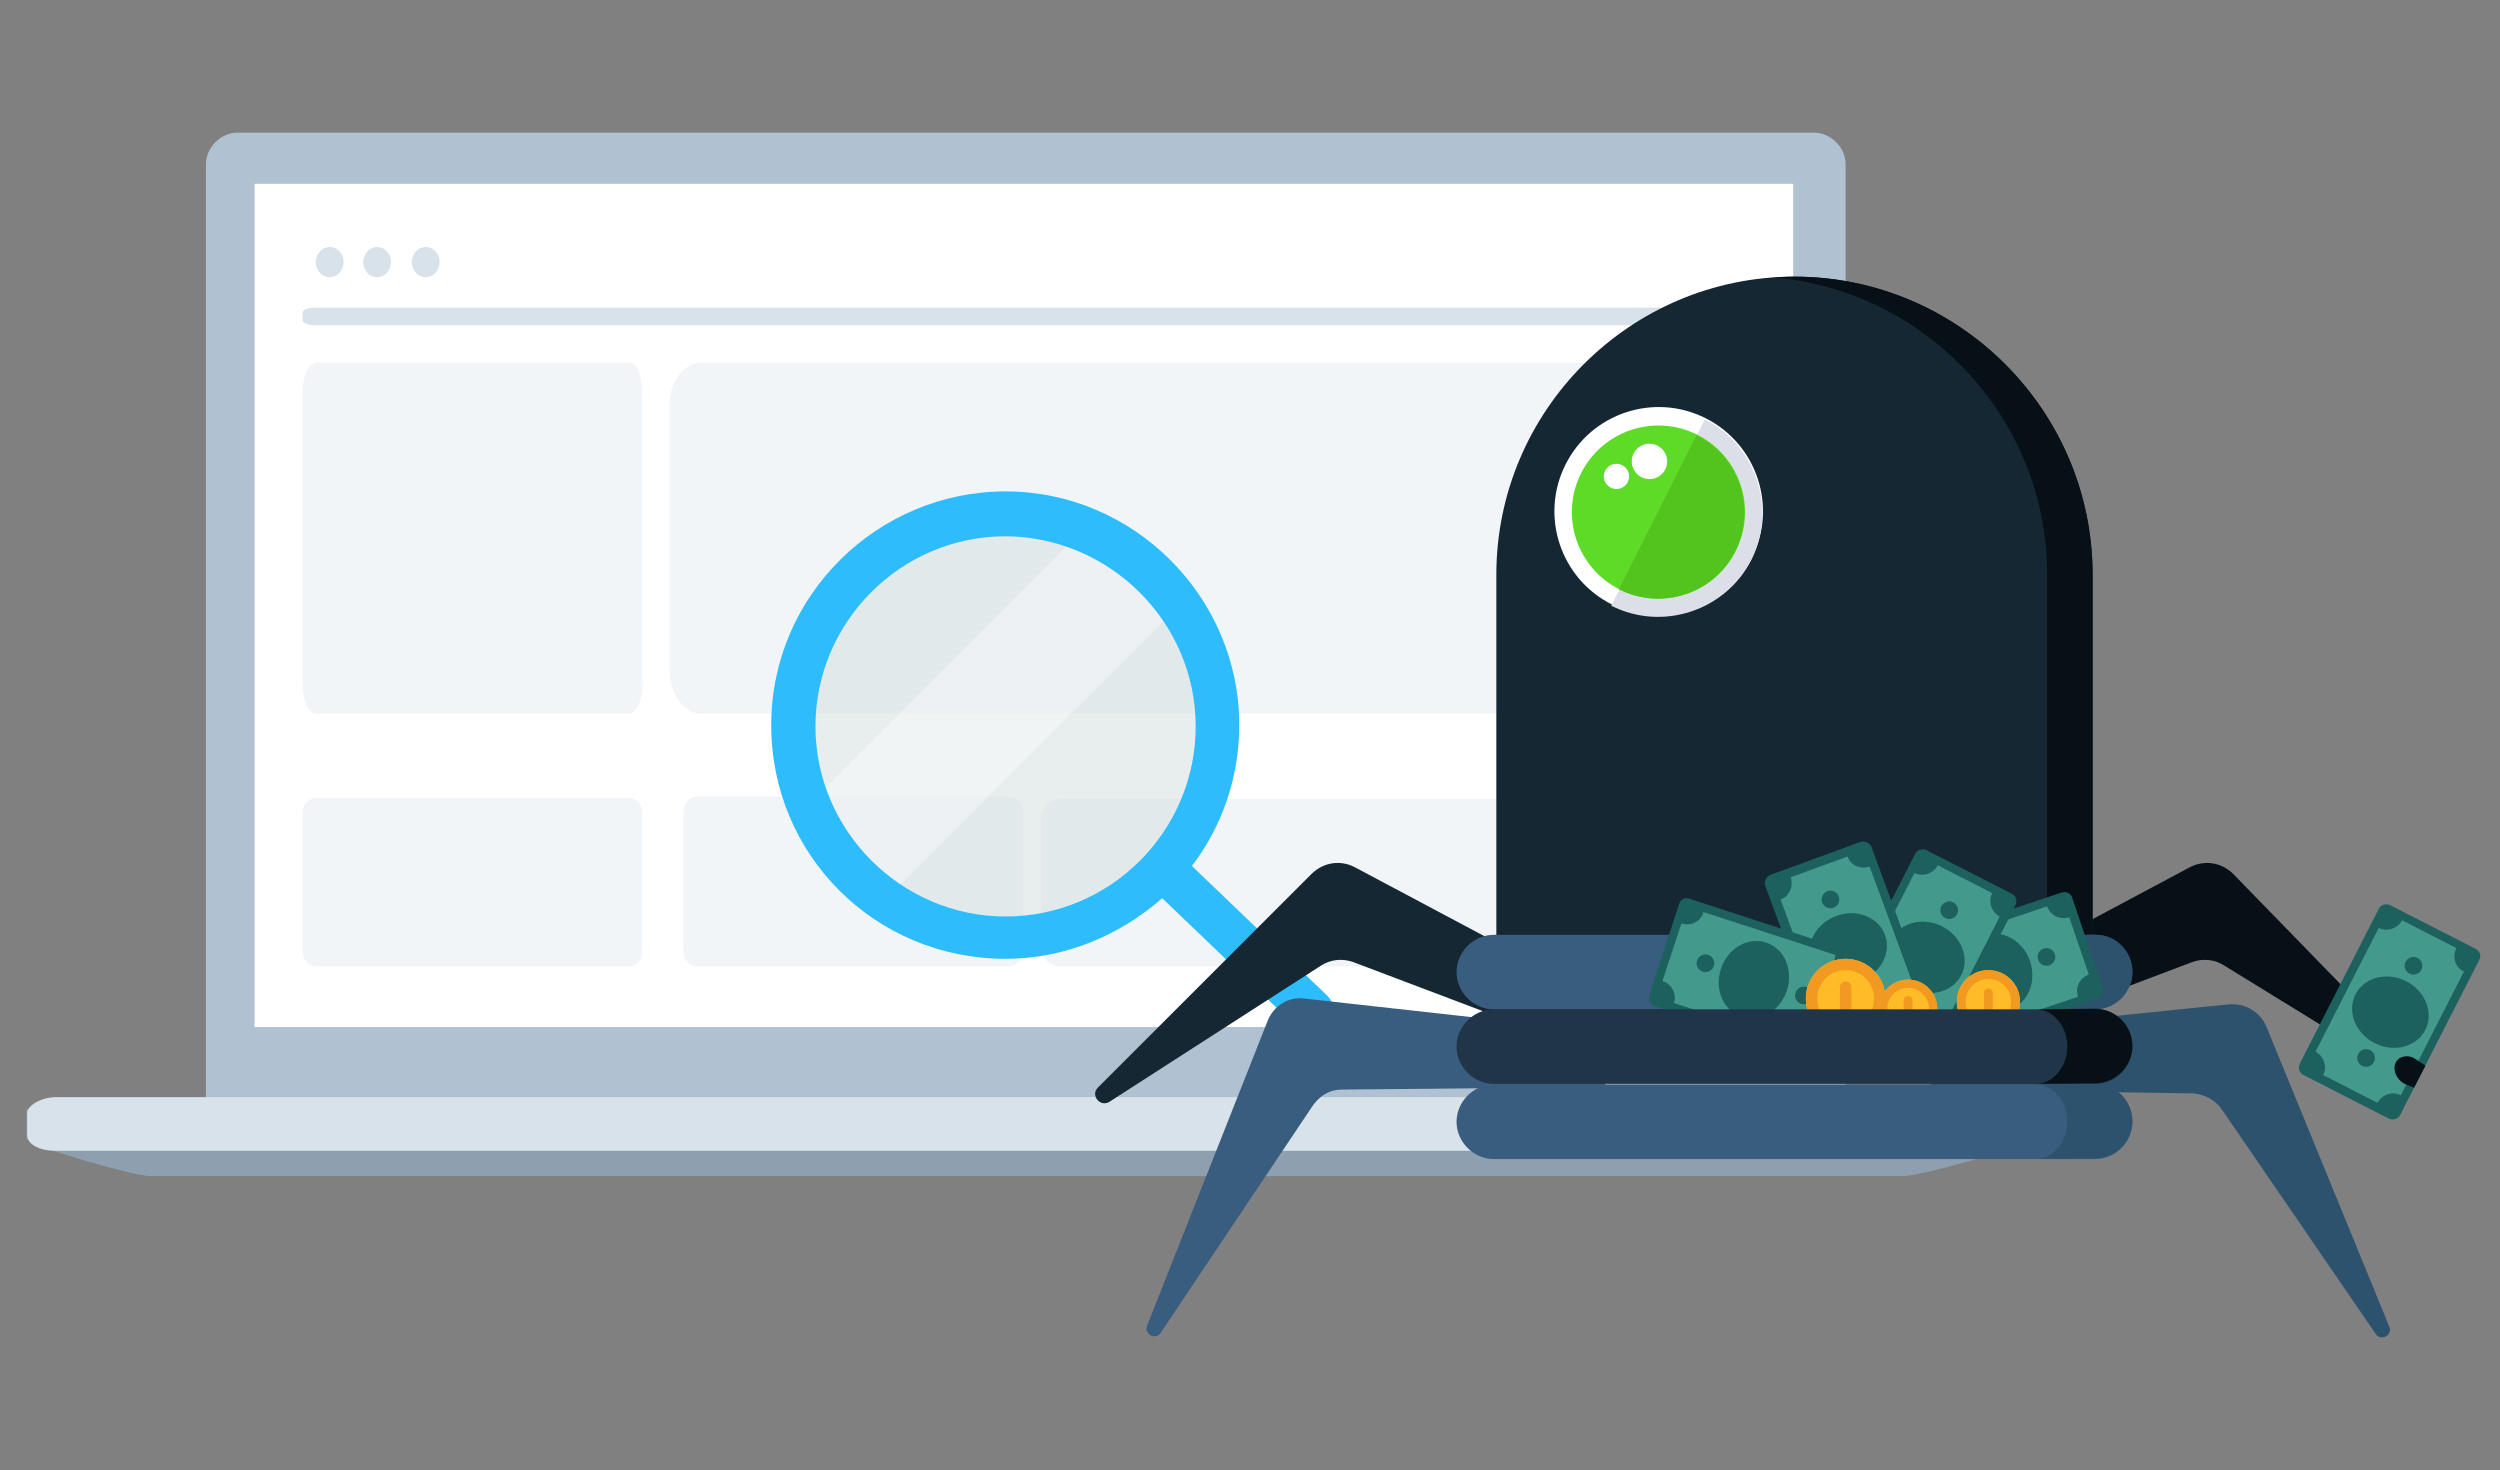 <?xml version="1.0" encoding="utf-8"?>
<!-- Generator: Adobe Illustrator 24.1.3, SVG Export Plug-In . SVG Version: 6.00 Build 0)  -->
<svg version="1.1" id="Capa_1" xmlns="http://www.w3.org/2000/svg" xmlns:xlink="http://www.w3.org/1999/xlink" x="0px" y="0px"
	 viewBox="0 0 395.8 232.8" style="enable-background:new 0 0 395.8 232.8;" xml:space="preserve">
<rect x="0" y="0" width="395.8" height="232.8" fill="#808080" stroke="none"/>
<style type="text/css">
	.st0{fill:#B0C1D1;}
	.st1{fill:#FFFFFF;}
	.st2{fill:#8EA0AF;}
	.st3{fill:#D8E2EB;}
	.st4{fill:#F2F5F7;}
	.st5{opacity:0.5;fill:#D2DFDF;enable-background:new    ;}
	.st6{opacity:0.5;fill:#F9FBFD;enable-background:new    ;}
	.st7{fill:#2DBCFC;}
	.st8{fill:#142733;}
	.st9{fill:#071016;}
	.st10{fill:#DCDFE8;}
	.st11{fill:#5DDB26;}
	.st12{fill:#53C41E;}
	.st13{fill:#2D526D;}
	.st14{fill:#385D7E;}
	.st15{fill:#1C615D;}
	.st16{fill:#439A8C;}
	.st17{fill:#FFBC26;}
	.st18{fill:#F19920;}
	.st19{fill:#213548;}
</style>
<g>
	<g>
		<g>
			<path class="st0" d="M292.2,178.4V26c0-2.8-2.5-5-5-5H37.6c-2.8,0-5,2.5-5,5v152.5h259.6V178.4z"/>
			<rect x="40.3" y="29.1" class="st1" width="243.6" height="133.5"/>
			<g>
				<path class="st2" d="M4.2,175.6v4.6c0,1.1,17,6,19.5,6h277.7c2.5,0,19.5-4.6,19.5-6v-4.6H4.2z"/>
				<path class="st3" d="M320.5,179.7c0,1.1-2.1,2.5-4.6,2.5H8.9c-2.8,0-4.6-1.1-4.6-2.5v-3.5c0-1.1,2.1-2.5,4.6-2.5H316
					c2.8,0,4.6,1.1,4.6,2.5L320.5,179.7L320.5,179.7z"/>
			</g>
		</g>
		<path class="st3" d="M270.7,51.5H49.9c-1.2,0-2-0.4-2-0.8v-1.2c0-0.5,0.9-0.8,2-0.8h220.8c1.2,0,2,0.4,2,0.8v1.2
			C272.8,51.3,271.9,51.5,270.7,51.5z"/>
		<path class="st4" d="M99.6,153H50.1c-1.4,0-2.2-1.2-2.2-2.4v-21.9c0-1.5,1.2-2.4,2.2-2.4h49.4c1.4,0,2.2,1.2,2.2,2.4v21.9
			C101.9,151.8,100.8,153,99.6,153z"/>
		<path class="st4" d="M99.6,113H50.1c-1.4,0-2.2-2.5-2.2-4.8v-46c0-3.1,1.2-4.8,2.2-4.8h49.4c1.4,0,2.2,2.5,2.2,4.8V108
			C101.9,110.5,100.8,113,99.6,113z"/>
		<path class="st4" d="M159.8,153h-49.4c-1.4,0-2.2-1.2-2.2-2.4v-22.1c0-1.5,1.2-2.4,2.2-2.4h49.4c1.4,0,2.2,1.2,2.2,2.4v21.9
			C162,151.8,160.9,153,159.8,153z"/>
		<path class="st4" d="M263.6,153h-95.7c-1.8,0-3.1-1.5-3.1-3.2v-20.1c0-1.8,1.4-3.2,3.1-3.2h95.6c1.8,0,3.1,1.5,3.1,3.2v20.1
			C267.1,151.2,265.6,153,263.6,153z"/>
		<path class="st4" d="M261.7,113H111c-2.7,0-5-3.2-5-6.6V64c0-3.7,2.4-6.6,5-6.6h150.9c2.7,0,5,3.2,5,6.6v42.3
			C267.3,110,264.9,113,261.7,113z"/>
		<ellipse class="st3" cx="52.2" cy="41.5" rx="2.2" ry="2.4"/>
		<ellipse class="st3" cx="59.7" cy="41.5" rx="2.2" ry="2.4"/>
		<ellipse class="st3" cx="67.4" cy="41.5" rx="2.2" ry="2.4"/>
	</g>
</g>
<g>
	<g>
		
			<ellipse transform="matrix(0.97 -0.245 0.245 0.97 -23.375 42.404)" class="st5" cx="159" cy="115.3" rx="33.6" ry="33.6"/>
		<path class="st6" d="M127.9,127.5L171.4,84c6,2.3,11.5,6.5,15.3,11.8l-46.8,46.8C134.6,138.6,130.4,133.5,127.9,127.5z"/>
		<path class="st7" d="M210.2,162.7c0.7-0.7,1-1.5,1-2.5s-0.3-1.7-1-2.5l-21.5-20.6c4.6-6,7.5-13.8,7.5-22.3c0-20.3-16.7-37-37-37
			c-20.2,0-37.1,16.4-37.1,37s16.5,37,37.1,37c9.5,0,18.2-3.8,24.8-9.6l21.5,20.6C206.7,164.1,208.8,164.1,210.2,162.7z M189.3,115
			c0,16.6-13.5,30.1-30.1,30.1c-16.5,0-30.1-13.6-30.1-30.1c0-16.5,13.5-30.1,30.1-30.1C175.6,85,189.3,98.4,189.3,115z"/>
	</g>
	<path class="st8" d="M253.4,158l-0.1,9.1l-39.1-14.8c-1.7-0.6-3.6-0.4-5.1,0.6l-33.4,21.5c-1.5,1-3.1-1-1.9-2.2l33.8-33.8
		c1.9-1.9,4.6-2.3,6.9-1.1L253.4,158L253.4,158z"/>
	<path class="st9" d="M307.9,158h0.1v9.1l39.1-14.8c1.7-0.6,3.6-0.4,5.1,0.6l28.6,17.6c1.5,1,3.1-1,1.9-2.2l-29.1-29.9
		c-1.9-1.9-4.6-2.3-6.9-1.1L307.9,158L307.9,158z"/>
	<path class="st8" d="M236.9,153.8V91c0-26,21.2-47.2,47.2-47.2l0,0c26,0,47.2,21.2,47.2,47.2v62.8c0,4.3-3.5,8-8,8H245
		C240.6,161.8,237,158.2,236.9,153.8z"/>
	<g>
		<ellipse transform="matrix(0.449 -0.894 0.894 0.449 72.327 279.259)" class="st1" cx="262.5" cy="81" rx="16.5" ry="16.5"/>
		<path class="st10" d="M269.9,66.4l-14.8,29.5c8.1,4.1,18.1,0.8,22.2-7.3C281.3,80.4,278,70.5,269.9,66.4z"/>
		
			<ellipse transform="matrix(0.449 -0.894 0.894 0.449 72.198 279.337)" class="st11" cx="262.5" cy="81.1" rx="13.7" ry="13.7"/>
		<path class="st12" d="M274.7,87.3c3.4-6.7,0.7-15-6.1-18.4l-12.3,24.4C263.1,96.7,271.3,94,274.7,87.3z"/>
		<ellipse transform="matrix(0.449 -0.894 0.894 0.449 78.602 273.561)" class="st1" cx="261" cy="73.1" rx="2.8" ry="2.8"/>
		<ellipse transform="matrix(0.449 -0.894 0.894 0.449 73.567 270.209)" class="st1" cx="255.8" cy="75.5" rx="2" ry="2"/>
	</g>
	<path class="st9" d="M316.2,161.8h7.1c4.4,0,8-3.7,8-8V91c0-26-21.2-47.2-47.2-47.2c-1.2,0-2.4,0.1-3.6,0.1
		c24.3,1.9,43.6,22.3,43.6,47v62.8C324.1,158.1,320.6,161.8,316.2,161.8z"/>
	<path class="st13" d="M305.4,172.5l41.8,0.6c1.9,0.2,3.5,1,4.6,2.6l24.4,35.6c0.8,1,2.6,0.1,2.1-1.2l-19.5-47.6
		c-1-2.3-3.3-3.7-5.9-3.5l-44,4.5L305.4,172.5z"/>
	<path class="st14" d="M254.3,172.1l-41.9,0.4c-1.9,0-3.5,1-4.6,2.6l-24.1,36c-0.8,1.1-2.6,0.1-2.1-1.2l19.1-48.3
		c0.9-2.3,3.3-3.9,5.9-3.5l44.1,4.9L254.3,172.1z"/>
	<g>
		<path class="st14" d="M331.7,159.8h-95.2c-3.2,0-5.9-2.7-5.9-5.9l0,0c0-3.2,2.7-5.9,5.9-5.9h95.2c3.2,0,5.9,2.7,5.9,5.9l0,0
			C337.6,157,335,159.8,331.7,159.8z"/>
		<path class="st14" d="M331.7,183.5h-95.2c-3.2,0-5.9-2.7-5.9-5.9l0,0c0-3.2,2.7-5.9,5.9-5.9h95.2c3.2,0,5.9,2.7,5.9,5.9l0,0
			C337.6,180.8,335,183.5,331.7,183.5z"/>
		<path class="st13" d="M331.7,148l-9.4,0.1c2.8,0,5,2.7,5,5.9c0,3.1-2.2,5.9-5,5.9l9.4-0.1c3.2,0,5.9-2.7,5.9-5.9
			C337.6,150.6,335,147.9,331.7,148z"/>
		<path class="st13" d="M331.7,171.6l-9.4,0.1c2.8,0,5,2.7,5,5.9c0,3.1-2.2,5.9-5,5.9l9.4-0.1c3.2,0,5.9-2.7,5.9-5.9
			S335,171.6,331.7,171.6z"/>
		<g>
			<path class="st15" d="M332,158.2l-26,8.7c-0.7,0.2-1.5-0.1-1.7-0.9l-4.8-14.3c-0.2-0.7,0.1-1.5,0.9-1.7l26-8.7
				c0.7-0.2,1.5,0.1,1.7,0.9l4.8,14.3C333.1,157.2,332.8,157.9,332,158.2z"/>
			<path class="st16" d="M329,157.8l-20.8,7c-0.5-1.4-2-2.2-3.5-1.7l-3.1-9.1c1.4-0.5,2.2-2,1.7-3.5l20.8-7c0.5,1.4,2,2.2,3.5,1.7
				l3.1,9.1C329.3,154.8,328.5,156.3,329,157.8z"/>
			<g>
				
					<ellipse transform="matrix(0.948 -0.318 0.318 0.948 -32.57 108.424)" class="st15" cx="316.2" cy="154.1" rx="5.5" ry="6.2"/>
				<circle class="st15" cx="308.4" cy="156.7" r="1.4"/>
				<circle class="st15" cx="324" cy="151.5" r="1.4"/>
			</g>
		</g>
		<g>
			<path class="st15" d="M319.1,143.3l-12.5,24.5c-0.3,0.7-1.2,0.9-1.8,0.6l-13.5-6.9c-0.7-0.3-0.9-1.2-0.6-1.8l12.5-24.5
				c0.3-0.7,1.2-0.9,1.8-0.6l13.5,6.9C319.2,141.8,319.4,142.6,319.1,143.3z"/>
			<path class="st16" d="M316.6,145.1l-10,19.6c-1.3-0.7-3-0.1-3.7,1.2l-8.6-4.4c0.7-1.3,0.1-3-1.2-3.7l10-19.6
				c1.3,0.7,3,0.1,3.7-1.2l8.6,4.4C314.7,142.8,315.3,144.4,316.6,145.1z"/>
			<g>
				
					<ellipse transform="matrix(0.454 -0.891 0.891 0.454 31.575 354.449)" class="st15" cx="304.9" cy="151.5" rx="5.5" ry="6.2"/>
				<circle class="st15" cx="301.2" cy="158.8" r="1.4"/>
				<circle class="st15" cx="308.6" cy="144.1" r="1.4"/>
			</g>
		</g>
		<g>
			<path class="st15" d="M296.3,134.1l9.5,25.8c0.3,0.7-0.1,1.5-0.8,1.8l-14.2,5.2c-0.7,0.3-1.5-0.1-1.8-0.8l-9.5-25.8
				c-0.3-0.7,0.1-1.5,0.8-1.8l14.2-5.2C295.2,133.1,296,133.4,296.3,134.1z"/>
			<path class="st16" d="M296,137.2l7.6,20.6c-1.4,0.5-2.1,2.1-1.6,3.5l-9,3.3c-0.5-1.4-2.1-2.1-3.5-1.6l-7.6-20.6
				c1.4-0.5,2.1-2.1,1.6-3.5l9-3.3C293,137,294.5,137.7,296,137.2z"/>
			<g>
				
					<ellipse transform="matrix(0.938 -0.346 0.346 0.938 -33.869 110.646)" class="st15" cx="292.7" cy="150.1" rx="6.2" ry="5.5"/>
				<circle class="st15" cx="295.5" cy="157.8" r="1.4"/>
				<circle class="st15" cx="289.8" cy="142.4" r="1.4"/>
			</g>
		</g>
		<g>
			<path class="st15" d="M267.5,142.3l26.1,8.5c0.7,0.2,1.1,1,0.9,1.7l-4.7,14.4c-0.2,0.7-1,1.1-1.7,0.9l-26.1-8.5
				c-0.7-0.2-1.1-1-0.9-1.7l4.7-14.4C266,142.4,266.8,142,267.5,142.3z"/>
			<path class="st16" d="M269.7,144.4l20.9,6.8c-0.5,1.4,0.3,3,1.8,3.5l-3,9.1c-1.4-0.5-3,0.3-3.5,1.8l-20.9-6.8
				c0.5-1.4-0.3-3-1.8-3.5l3-9.1C267.7,146.7,269.3,145.9,269.7,144.4z"/>
			<g>
				
					<ellipse transform="matrix(0.311 -0.95 0.95 0.311 44.031 370.812)" class="st15" cx="277.8" cy="155" rx="6.2" ry="5.5"/>
				<circle class="st15" cx="285.6" cy="157.6" r="1.4"/>
				<circle class="st15" cx="270" cy="152.5" r="1.4"/>
			</g>
		</g>
		<g>
			<circle class="st17" cx="292.2" cy="158.1" r="6.3"/>
		</g>
		<path class="st18" d="M292.2,151.8c-3.5,0-6.3,2.8-6.3,6.3c0,3.5,2.8,6.3,6.3,6.3c3.5,0,6.3-2.8,6.3-6.3
			C298.5,154.6,295.7,151.8,292.2,151.8z M292.2,162.6c-2.5,0-4.5-2-4.5-4.5c0-2.5,2-4.5,4.5-4.5c2.5,0,4.5,2,4.5,4.5
			C296.7,160.6,294.7,162.6,292.2,162.6z"/>
		<path class="st18" d="M292.2,160.8c-0.5,0-0.9-0.4-0.9-0.9v-3.6c0-0.5,0.4-0.9,0.9-0.9c0.5,0,0.9,0.4,0.9,0.9v3.6
			C293.1,160.4,292.8,160.8,292.2,160.8z"/>
		<g>
			<circle class="st17" cx="302.1" cy="159.7" r="4.6"/>
		</g>
		<path class="st18" d="M302.1,155.1c-2.6,0-4.6,2-4.6,4.6c0,2.6,2,4.6,4.6,4.6s4.6-2,4.6-4.6C306.7,157.2,304.7,155.1,302.1,155.1z
			 M302.1,163c-1.9,0-3.3-1.5-3.3-3.3c0-1.9,1.5-3.3,3.3-3.3s3.3,1.5,3.3,3.3C305.4,161.6,303.9,163,302.1,163z"/>
		<path class="st18" d="M302.1,161.7c-0.4,0-0.7-0.3-0.7-0.7v-2.6c0-0.4,0.3-0.7,0.7-0.7c0.4,0,0.7,0.3,0.7,0.7v2.6
			C302.7,161.4,302.5,161.7,302.1,161.7z"/>
		<g>
			<circle class="st17" cx="314.8" cy="158.6" r="5"/>
		</g>
		<path class="st18" d="M314.8,153.6c-2.8,0-5,2.2-5,5s2.2,5,5,5s5-2.2,5-5S317.6,153.6,314.8,153.6z M314.8,162.2
			c-2,0-3.6-1.6-3.6-3.6c0-2,1.6-3.6,3.6-3.6s3.6,1.6,3.6,3.6C318.4,160.7,316.8,162.2,314.8,162.2z"/>
		<path class="st18" d="M314.8,160.8c-0.4,0-0.7-0.3-0.7-0.7v-2.9c0-0.4,0.3-0.7,0.7-0.7c0.4,0,0.7,0.3,0.7,0.7v2.9
			C315.5,160.5,315.2,160.8,314.8,160.8z"/>
		<path class="st19" d="M331.7,171.6h-95.2c-3.2,0-5.9-2.7-5.9-5.9l0,0c0-3.2,2.7-5.9,5.9-5.9h95.2c3.2,0,5.9,2.7,5.9,5.9l0,0
			C337.6,168.9,335,171.6,331.7,171.6z"/>
		<path class="st9" d="M331.7,159.7l-9.4,0.1c2.8,0,5,2.7,5,5.9c0,3.1-2.2,5.9-5,5.9l9.4-0.1c3.2,0,5.9-2.7,5.9-5.9
			S335,159.7,331.7,159.7z"/>
	</g>
</g>
<g>
	<path class="st15" d="M392.5,152l-12.5,24.5c-0.3,0.7-1.2,0.9-1.8,0.6l-13.5-6.9c-0.7-0.3-0.9-1.2-0.6-1.8l12.5-24.5
		c0.3-0.7,1.2-0.9,1.8-0.6l13.5,6.9C392.6,150.5,392.9,151.3,392.5,152z"/>
	<path class="st16" d="M390.1,153.8l-10,19.6c-1.3-0.7-3-0.1-3.7,1.2l-8.6-4.4c0.7-1.3,0.1-3-1.2-3.7l10-19.6c1.3,0.7,3,0.1,3.7-1.2
		l8.6,4.4C388.2,151.5,388.7,153.2,390.1,153.8z"/>
	<g>
		
			<ellipse transform="matrix(0.454 -0.891 0.891 0.454 63.916 424.669)" class="st15" cx="378.4" cy="160.2" rx="5.5" ry="6.2"/>
		<circle class="st15" cx="374.6" cy="167.5" r="1.4"/>
		<circle class="st15" cx="382.1" cy="152.9" r="1.4"/>
	</g>
</g>
<path class="st9" d="M382.2,172.2l1.8-3.5l-1.7-1.1c-0.7-0.5-1.8-0.5-2.5,0c-0.4,0.3-0.7,0.8-0.7,1.5c0,1.1,0.7,2,1.6,2.5
	L382.2,172.2z"/>
</svg>
